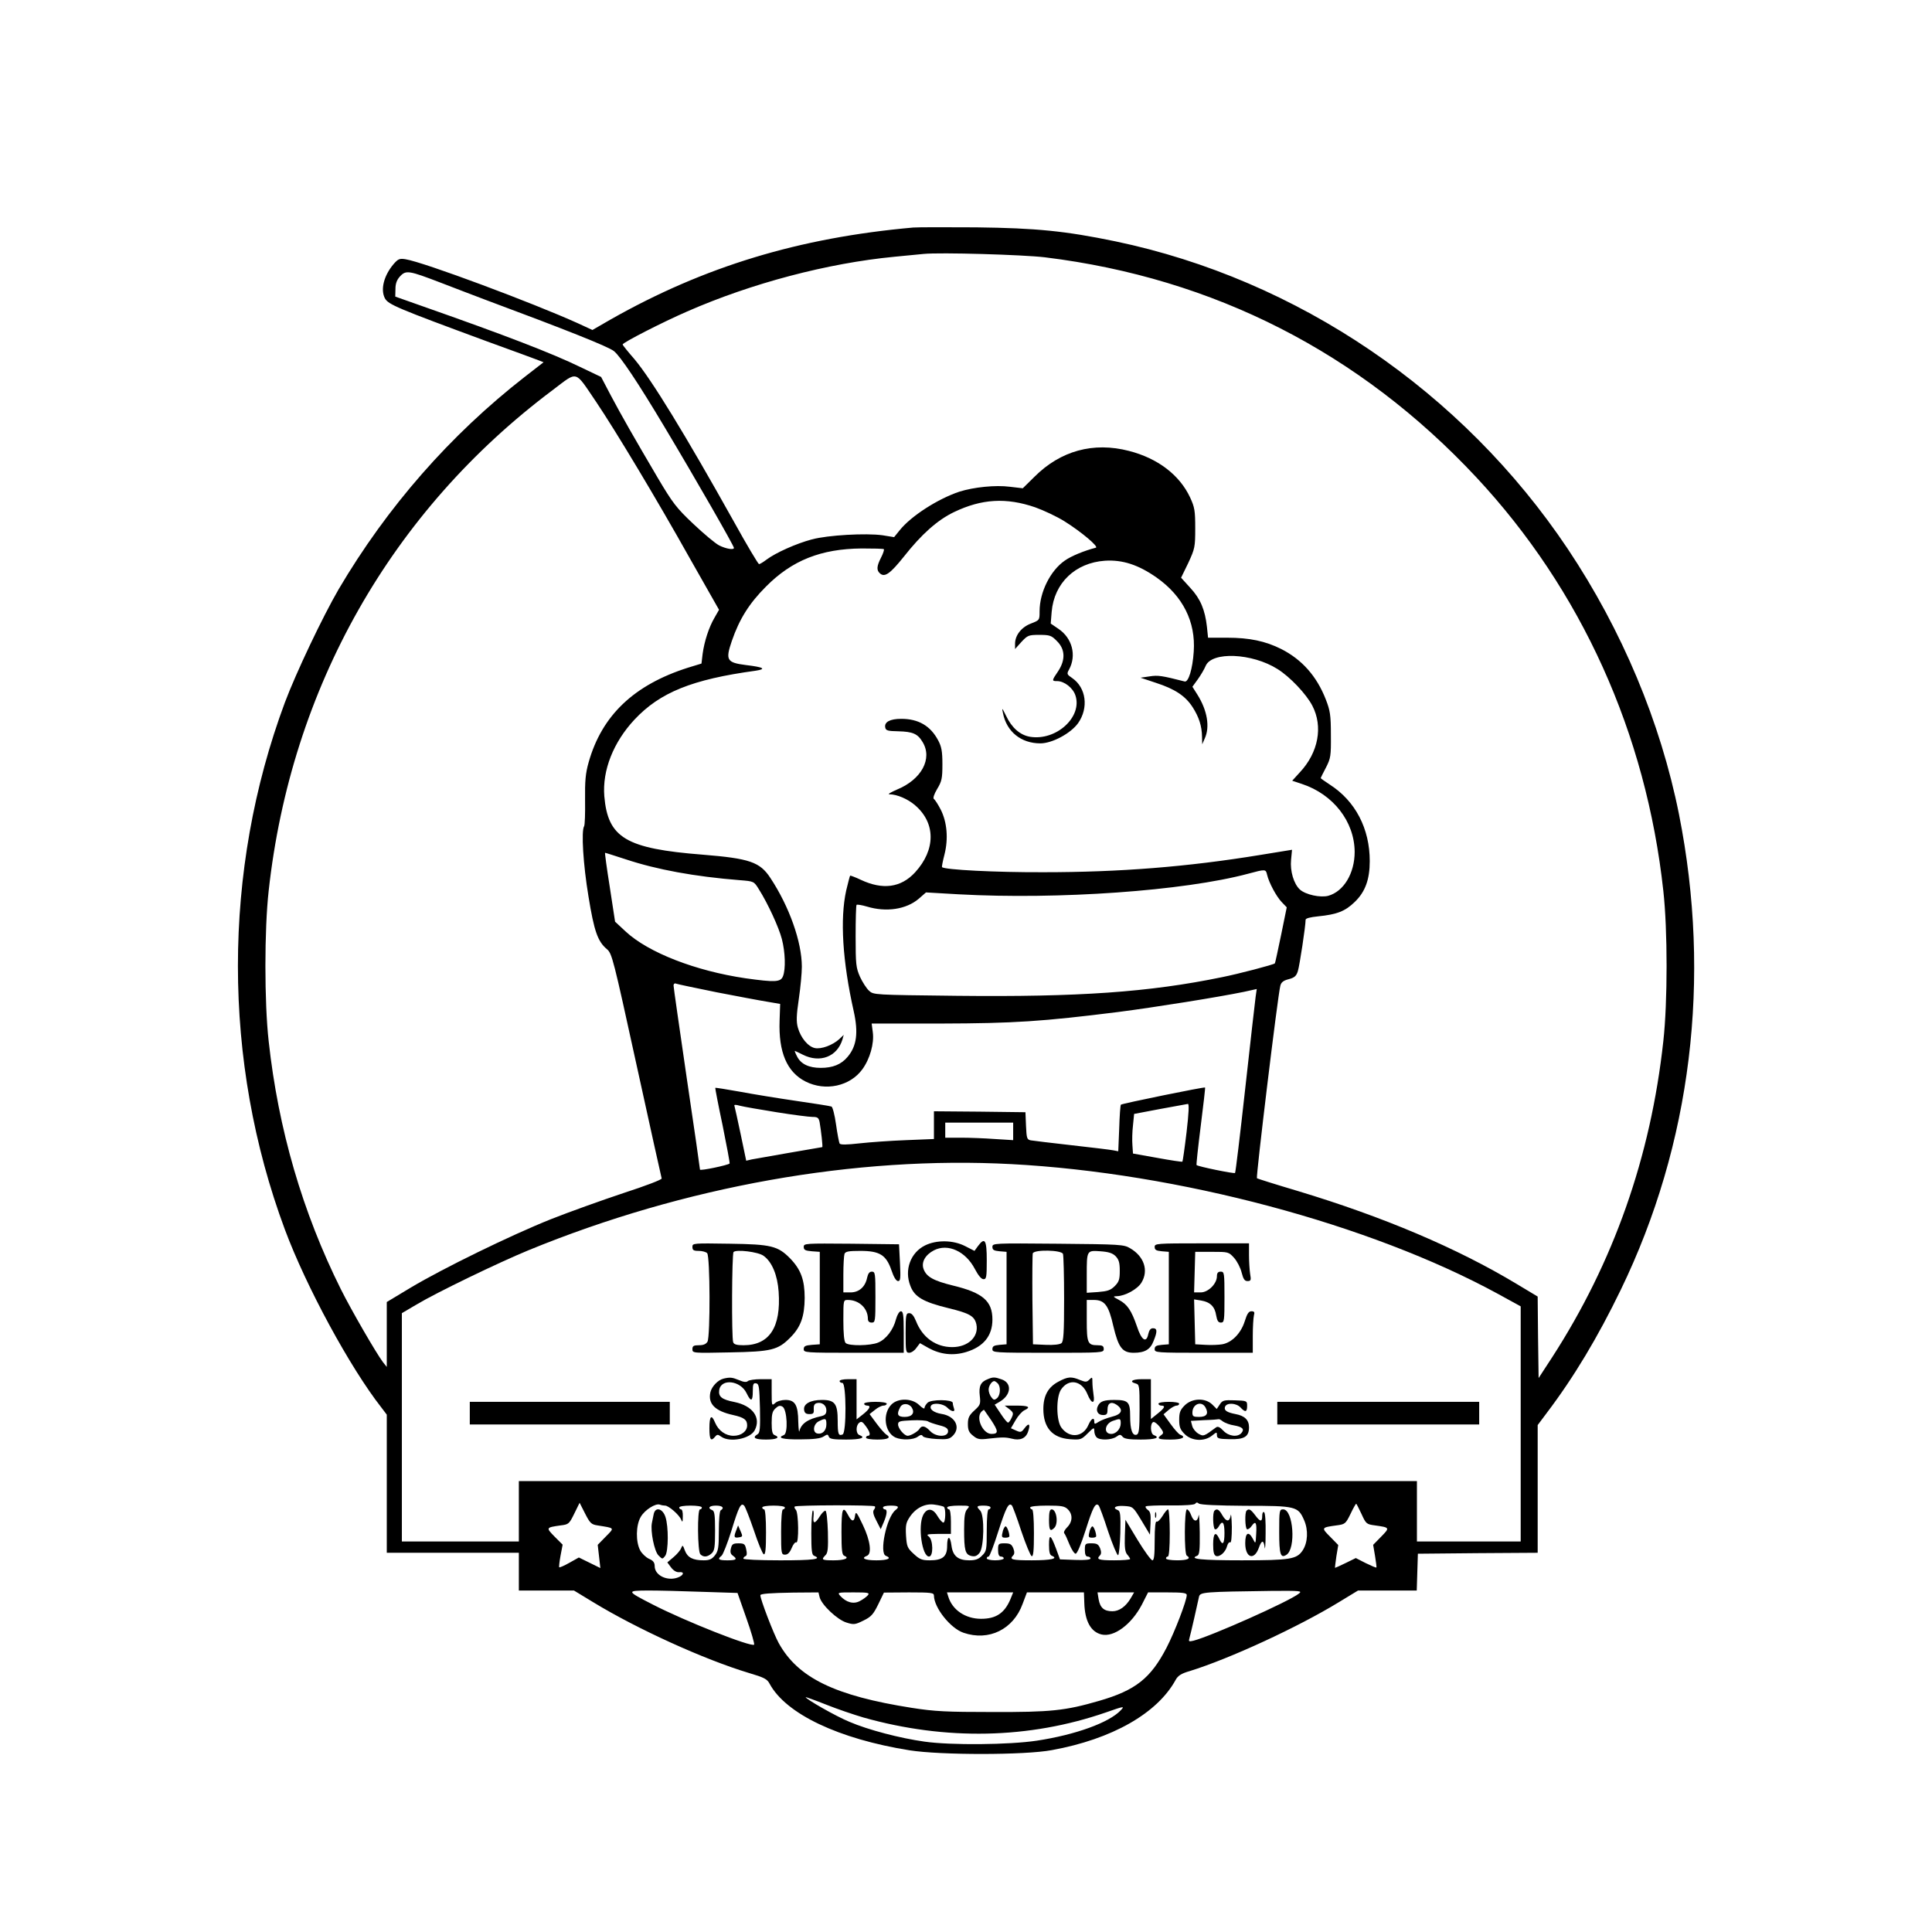 <?xml version="1.0" standalone="no"?>
<!DOCTYPE svg PUBLIC "-//W3C//DTD SVG 20010904//EN"
 "http://www.w3.org/TR/2001/REC-SVG-20010904/DTD/svg10.dtd">
<svg version="1.0" xmlns="http://www.w3.org/2000/svg"
 width="1024pt" height="1024pt" viewBox="0 0 1024 1024"
 preserveAspectRatio="xMidYMid meet">
<g transform="translate(0,1024) scale(0.1,-0.1)"
fill="#000000" stroke="none">
<path d="M4840 9034 c-606 -54 -1109 -207 -1603 -487 l-97 -56 -78 36 c-239
108 -817 324 -913 339 -31 5 -39 2 -64 -27 -51 -61 -69 -134 -45 -180 18 -33
63 -52 540 -228 135 -49 258 -94 273 -100 l28 -11 -98 -76 c-397 -309 -731
-691 -988 -1127 -85 -146 -226 -443 -285 -600 -332 -892 -332 -1902 0 -2794
113 -303 345 -731 512 -944 l28 -37 0 -366 0 -366 350 0 350 0 0 -100 0 -100
146 0 146 0 102 -62 c233 -142 589 -304 825 -375 81 -24 97 -32 110 -57 86
-160 366 -293 742 -353 165 -26 611 -26 754 1 319 58 559 195 656 372 12 22
29 34 75 47 213 66 574 233 790 365 l102 62 156 0 155 0 3 97 3 98 318 3 317
2 0 339 0 338 48 64 c144 190 271 402 392 652 375 773 482 1651 309 2521 -98
490 -302 976 -589 1406 -559 836 -1432 1429 -2399 1631 -266 55 -418 70 -736
74 -159 1 -310 1 -335 -1z m700 -158 c894 -110 1668 -505 2285 -1166 556 -596
900 -1356 991 -2192 23 -206 23 -590 0 -796 -67 -615 -264 -1173 -590 -1677
l-71 -109 -3 216 -2 216 -110 66 c-317 191 -709 357 -1160 493 -118 35 -216
66 -218 68 -6 6 110 966 124 1020 4 18 16 28 44 35 31 8 41 17 49 43 9 28 41
239 41 272 0 8 26 14 65 18 101 10 145 27 196 77 55 53 79 119 79 216 0 172
-76 318 -211 405 -27 18 -49 33 -49 35 0 1 12 26 28 56 25 49 27 61 26 173 0
105 -4 129 -27 188 -48 123 -126 211 -236 267 -84 42 -168 60 -287 60 l-101 0
-6 58 c-10 89 -34 148 -88 206 l-49 54 38 78 c35 76 37 84 37 184 0 93 -3 111
-27 163 -56 120 -172 208 -324 247 -189 49 -363 1 -501 -137 l-62 -61 -68 8
c-77 10 -192 -2 -268 -26 -114 -38 -256 -129 -316 -204 l-30 -37 -62 10 c-88
12 -288 1 -374 -22 -83 -22 -192 -71 -240 -107 -17 -13 -35 -24 -40 -24 -4 0
-64 100 -132 223 -261 467 -437 754 -528 863 -35 40 -63 75 -63 78 0 10 213
119 342 175 342 150 745 256 1098 290 63 6 133 13 155 15 88 9 527 -4 645 -18z
m-3205 -134 c72 -28 175 -67 230 -88 438 -163 659 -251 689 -275 34 -27 129
-169 268 -402 167 -279 368 -630 368 -641 0 -12 -42 -5 -78 13 -20 10 -82 62
-137 114 -90 85 -109 110 -188 243 -130 221 -191 328 -249 437 l-52 99 -111
53 c-148 72 -397 168 -830 320 l-150 53 1 41 c0 29 8 49 25 67 31 33 47 30
214 -34z m824 -631 c103 -153 316 -507 501 -837 l151 -266 -24 -42 c-30 -51
-54 -126 -63 -192 l-6 -51 -72 -22 c-286 -91 -456 -253 -526 -501 -17 -60 -20
-99 -19 -201 1 -69 -1 -131 -5 -138 -16 -25 -5 -204 23 -372 30 -185 49 -239
98 -280 27 -23 34 -52 157 -614 71 -324 131 -595 133 -601 2 -6 -81 -38 -204
-78 -114 -38 -287 -100 -383 -138 -215 -86 -571 -260 -742 -362 l-128 -77 0
-172 0 -172 -20 25 c-35 46 -167 274 -223 386 -204 409 -332 849 -383 1316
-23 206 -23 590 0 796 118 1075 650 2014 1506 2655 135 102 114 107 229 -62z
m2328 -560 c45 -16 115 -49 155 -74 91 -57 184 -136 166 -140 -62 -16 -130
-44 -164 -68 -77 -53 -134 -168 -134 -269 0 -47 0 -47 -46 -65 -50 -19 -84
-62 -84 -107 l0 -28 34 38 c33 35 38 37 95 37 55 0 64 -3 93 -33 44 -43 46
-100 6 -160 -34 -50 -34 -52 -5 -52 38 0 84 -36 97 -76 38 -114 -102 -242
-241 -219 -52 9 -96 47 -126 110 -22 45 -24 46 -17 15 19 -98 96 -160 198
-160 63 0 161 53 200 107 57 81 43 188 -31 239 -28 19 -30 22 -17 45 41 75 17
167 -56 216 l-41 28 5 62 c13 153 125 260 282 271 93 6 177 -21 274 -89 139
-98 208 -234 197 -393 -6 -92 -28 -163 -48 -158 -122 31 -141 34 -186 27 l-48
-7 81 -27 c102 -33 157 -70 195 -129 34 -53 49 -100 50 -157 l1 -40 13 30 c29
62 14 150 -39 234 l-26 41 29 40 c15 21 34 53 41 70 32 78 246 69 381 -16 66
-41 153 -133 185 -195 57 -110 32 -247 -66 -352 l-41 -45 51 -17 c167 -55 279
-200 280 -360 0 -114 -58 -210 -140 -233 -42 -11 -120 6 -150 33 -33 30 -53
99 -47 158 l5 53 -166 -27 c-390 -64 -749 -92 -1152 -92 -253 -1 -524 13 -537
27 -2 2 4 32 13 67 21 83 14 171 -20 238 -14 27 -30 52 -36 56 -6 4 0 24 17
53 25 41 28 57 28 132 0 68 -5 93 -22 125 -41 78 -105 115 -196 115 -60 0 -91
-17 -85 -46 3 -16 13 -19 69 -20 77 -2 103 -13 129 -57 54 -88 -6 -199 -136
-252 -32 -14 -51 -25 -40 -25 40 0 98 -25 136 -58 110 -94 110 -236 0 -356
-75 -81 -171 -94 -288 -39 -29 14 -55 23 -56 22 -2 -2 -11 -38 -21 -79 -33
-150 -20 -373 40 -640 25 -113 16 -184 -32 -241 -34 -41 -79 -59 -143 -59 -62
0 -105 20 -125 60 -9 17 -14 30 -12 30 1 0 20 -9 42 -20 91 -46 182 -11 210
80 l7 25 -23 -22 c-36 -33 -96 -55 -130 -48 -37 8 -75 55 -90 108 -9 32 -8 65
5 153 9 61 16 137 16 170 0 132 -67 320 -167 471 -55 84 -110 103 -358 123
-408 32 -503 89 -522 310 -11 137 48 286 160 406 135 144 305 213 642 259 60
9 42 19 -51 30 -102 13 -110 26 -75 128 40 116 92 199 181 288 138 139 291
200 507 202 62 0 115 -1 118 -4 2 -3 -4 -23 -15 -44 -24 -47 -25 -68 -5 -85
25 -21 54 0 126 90 93 118 178 194 266 236 146 70 276 78 430 25z m-2169
-1866 c163 -54 363 -91 602 -110 76 -6 76 -6 102 -48 48 -76 106 -202 122
-264 18 -69 21 -159 6 -197 -12 -32 -42 -33 -199 -11 -265 39 -514 136 -634
247 l-57 53 -28 183 c-16 100 -27 182 -25 182 3 0 52 -16 111 -35z m3398 -82
c10 -42 49 -115 78 -145 l26 -27 -30 -147 c-17 -81 -31 -148 -33 -150 -6 -7
-194 -56 -279 -73 -388 -80 -761 -106 -1406 -99 -442 5 -442 5 -466 27 -14 13
-35 46 -48 74 -21 48 -23 66 -23 214 0 89 2 164 5 167 3 3 28 -1 55 -9 102
-31 208 -15 274 41 l39 34 173 -10 c530 -29 1194 18 1534 109 93 25 94 25 101
-6z m-2919 -622 c109 -21 230 -44 268 -50 l70 -12 -3 -89 c-6 -167 39 -272
137 -322 106 -54 237 -25 302 65 40 55 63 137 55 196 l-6 46 367 0 c389 1 538
11 938 61 195 25 532 79 668 107 l68 15 -6 -42 c-3 -22 -28 -241 -55 -485 -27
-244 -51 -445 -54 -448 -5 -5 -196 34 -204 42 -2 2 8 95 22 206 14 112 25 204
23 205 -4 4 -440 -85 -446 -91 -3 -3 -7 -60 -9 -126 l-5 -121 -26 5 c-14 3
-114 15 -221 27 -107 12 -205 24 -217 26 -20 4 -22 11 -25 77 l-3 72 -242 3
-243 2 0 -73 0 -74 -147 -6 c-82 -3 -193 -11 -247 -17 -70 -8 -101 -8 -106 -1
-3 6 -12 52 -19 102 -7 50 -18 92 -24 94 -7 3 -91 16 -187 30 -96 14 -231 36
-300 49 -69 12 -127 22 -129 20 -1 -1 16 -91 39 -199 22 -109 39 -199 37 -202
-10 -9 -157 -40 -157 -32 0 5 -31 223 -70 484 -38 261 -70 482 -70 491 0 10 6
14 15 10 8 -3 104 -23 212 -45z m319 -636 c87 -14 173 -25 191 -25 26 0 32 -4
37 -27 8 -46 18 -133 14 -133 -9 -1 -347 -60 -373 -65 l-30 -7 -29 139 c-16
76 -31 143 -33 150 -4 9 4 9 30 2 19 -5 106 -20 193 -34z m2173 -106 c-10 -84
-20 -153 -22 -156 -3 -2 -62 7 -133 20 l-129 23 -3 45 c-2 24 -1 71 3 104 l6
61 137 26 c75 14 142 26 148 27 7 1 5 -48 -7 -150z m-919 4 l0 -46 -97 6 c-54
4 -135 7 -180 7 l-83 0 0 40 0 40 180 0 180 0 0 -47z m-10 -173 c884 -47 1898
-317 2578 -687 l122 -67 0 -623 0 -623 -275 0 -275 0 0 160 0 160 -2380 0
-2380 0 0 -160 0 -160 -310 0 -310 0 0 605 0 605 78 46 c109 65 432 221 592
287 828 340 1734 501 2560 457z m1240 -1811 c269 0 280 -3 312 -76 23 -52 20
-119 -8 -161 -31 -46 -65 -52 -323 -52 -215 0 -281 7 -236 24 12 4 15 27 14
123 -1 65 -4 106 -6 91 -6 -37 -26 -36 -40 2 -6 17 -16 30 -22 30 -14 0 -15
-236 -1 -245 25 -15 5 -25 -50 -25 -33 0 -60 4 -60 10 0 6 5 10 10 10 6 0 10
48 10 125 0 69 -4 125 -9 125 -5 0 -18 -16 -30 -36 -12 -19 -26 -32 -31 -29
-6 4 -10 -32 -10 -99 0 -78 -3 -106 -12 -106 -7 0 -42 48 -78 107 l-65 108 -3
-84 c-2 -64 1 -87 13 -101 8 -9 15 -20 15 -23 0 -4 -38 -7 -85 -7 -83 0 -96 5
-75 26 7 7 8 19 1 37 -9 22 -17 27 -46 27 -33 0 -35 -2 -35 -35 0 -24 5 -35
15 -35 8 0 15 -5 15 -10 0 -7 -30 -10 -81 -8 l-81 3 -20 55 c-29 77 -38 83
-38 22 0 -38 4 -54 15 -58 37 -15 -5 -24 -106 -24 -105 0 -121 4 -99 26 7 7 8
19 1 37 -9 22 -17 27 -46 27 -33 0 -35 -2 -35 -35 0 -24 5 -35 15 -35 8 0 15
-4 15 -10 0 -5 -20 -10 -45 -10 -25 0 -45 5 -45 10 0 6 4 10 10 10 5 0 28 60
51 133 41 127 55 155 72 138 4 -4 27 -65 50 -136 24 -71 49 -131 55 -133 9 -3
12 30 12 122 0 77 -4 126 -10 126 -5 0 -10 5 -10 10 0 6 37 10 90 10 77 0 93
-3 110 -20 27 -27 25 -66 -4 -95 -13 -13 -20 -27 -15 -32 4 -4 16 -30 27 -58
11 -27 26 -50 33 -50 8 0 28 47 53 125 38 120 52 148 69 131 4 -4 27 -65 50
-137 24 -71 48 -128 53 -127 5 2 10 55 12 118 2 96 0 116 -13 121 -32 12 -13
25 32 22 48 -3 48 -3 93 -77 l45 -75 3 59 c2 47 0 62 -14 72 -10 7 -15 16 -11
19 3 3 62 6 131 5 78 -1 127 3 131 9 5 8 11 8 19 1 8 -7 100 -11 246 -12z
m-3433 -104 c94 -15 91 -11 43 -60 l-42 -43 7 -61 7 -62 -57 28 -57 28 -50
-28 c-28 -16 -52 -26 -54 -24 -2 2 1 30 7 62 l11 58 -43 43 c-46 47 -46 48 32
59 43 5 46 8 73 63 l28 57 29 -57 c26 -51 33 -58 66 -63z m358 105 c19 0 75
-49 85 -74 7 -17 9 -14 9 17 1 20 -3 37 -9 37 -5 0 -10 5 -10 10 0 6 27 10 60
10 33 0 60 -4 60 -10 0 -5 -4 -10 -10 -10 -15 0 -13 -223 2 -238 17 -17 38
-15 60 5 15 14 18 32 18 120 0 83 -3 105 -15 109 -27 11 -16 24 20 24 34 0 46
-12 25 -25 -6 -3 -10 -51 -10 -109 0 -89 -3 -107 -21 -130 -16 -20 -29 -26
-59 -26 -58 0 -86 15 -100 52 -11 30 -12 31 -20 12 -4 -11 -23 -33 -41 -48
l-32 -27 20 -27 c13 -17 29 -26 42 -25 30 4 26 -16 -6 -28 -56 -21 -123 11
-123 60 0 19 -8 30 -30 39 -17 8 -38 28 -47 45 -24 45 -23 133 3 177 21 37 79
74 102 65 8 -3 20 -5 27 -5z m471 -132 c22 -67 46 -124 52 -126 9 -3 12 28 12
117 0 74 -4 121 -10 121 -5 0 -10 5 -10 10 0 6 27 10 60 10 33 0 60 -4 60 -10
0 -5 -4 -10 -10 -10 -6 0 -10 -47 -10 -120 0 -114 1 -120 21 -120 14 0 25 11
35 35 8 20 19 33 24 30 15 -9 13 158 -2 173 -6 6 -9 14 -6 17 8 8 418 9 425 1
3 -3 1 -11 -5 -18 -7 -9 -4 -26 13 -58 l23 -45 16 37 c18 43 20 68 6 68 -5 0
-10 5 -10 10 0 6 18 10 40 10 42 0 49 -6 26 -24 -47 -37 -87 -228 -51 -242 34
-13 11 -24 -50 -24 -61 0 -84 11 -50 24 27 10 18 81 -22 164 -32 67 -37 74
-41 50 -4 -36 -18 -35 -37 2 -28 53 -35 35 -35 -90 0 -98 3 -122 15 -126 30
-12 2 -24 -56 -24 -63 0 -68 3 -44 27 13 12 15 37 13 124 -2 60 -7 110 -13
112 -5 1 -19 -12 -30 -30 -26 -42 -38 -41 -33 1 2 19 0 32 -4 30 -4 -3 -8 -57
-8 -120 0 -93 3 -116 15 -120 45 -18 -5 -24 -180 -24 -112 0 -195 4 -195 9 0
5 5 11 11 13 8 3 9 15 4 36 -6 28 -10 32 -41 32 -28 0 -35 -4 -40 -27 -5 -18
-2 -30 10 -38 26 -19 19 -25 -29 -25 -47 0 -54 6 -31 24 8 6 31 65 52 131 40
131 51 152 68 135 6 -6 29 -65 52 -132z m1006 126 c12 -7 10 -84 -2 -84 -6 0
-20 16 -32 36 -24 41 -55 43 -75 4 -29 -58 -6 -220 31 -220 24 0 22 88 -1 106
-16 12 -9 13 50 14 l67 0 0 65 c0 37 -4 65 -10 65 -5 0 -10 5 -10 10 0 6 27
10 62 10 59 0 60 -1 45 -18 -13 -14 -17 -39 -17 -108 0 -112 6 -133 38 -141
19 -4 30 -1 44 17 24 30 27 200 3 224 -22 22 -19 26 20 26 19 0 35 -4 35 -10
0 -5 -4 -10 -10 -10 -6 0 -10 -43 -10 -110 0 -104 -1 -112 -25 -135 -18 -19
-35 -25 -68 -25 -59 0 -87 23 -94 78 -7 55 -23 54 -23 -2 0 -56 -24 -76 -92
-76 -41 0 -54 5 -85 34 -34 31 -37 39 -41 97 -3 55 0 69 20 99 32 48 82 73
132 65 22 -3 43 -8 48 -11z m2214 -38 c24 -53 27 -55 72 -61 79 -11 79 -12 33
-59 l-43 -44 10 -59 c5 -32 9 -59 7 -61 -2 -2 -27 9 -56 23 l-53 27 -53 -26
c-29 -14 -55 -26 -57 -26 -1 0 2 27 7 61 l10 60 -43 44 c-48 48 -47 49 33 60
46 6 49 8 75 61 14 30 28 54 30 54 2 0 14 -25 28 -54z m-3494 -413 l187 -6 47
-134 c26 -73 44 -136 41 -140 -15 -14 -363 123 -538 213 -140 72 -140 73 -24
74 55 0 184 -3 287 -7z m3163 -9 c-54 -43 -466 -226 -559 -250 -25 -6 -27 -4
-22 12 3 11 15 60 26 109 11 50 22 100 25 112 6 25 26 26 390 31 147 1 158 0
140 -14z m-2541 -19 c10 -41 95 -121 143 -135 38 -12 46 -11 90 11 41 20 52
33 78 86 l30 62 133 1 c119 0 132 -2 132 -17 1 -65 88 -174 157 -197 134 -46
264 18 313 153 l23 61 151 0 151 0 2 -56 c3 -96 34 -153 91 -167 66 -16 159
53 214 158 l33 65 103 0 c81 0 102 -3 102 -14 0 -29 -63 -194 -107 -279 -84
-162 -164 -226 -358 -282 -179 -52 -256 -60 -565 -59 -243 0 -306 3 -427 22
-408 64 -604 159 -706 344 -27 49 -97 231 -97 253 0 8 52 12 176 14 l132 1 6
-25z m255 9 c-7 -8 -26 -22 -42 -30 -33 -18 -72 -7 -103 27 -17 19 -15 19 71
19 78 0 86 -2 74 -16z m756 -21 c-31 -73 -76 -103 -155 -103 -83 0 -153 47
-174 118 l-7 22 175 0 176 0 -15 -37z m638 6 c-26 -44 -61 -69 -97 -69 -44 0
-65 18 -73 63 l-6 37 97 0 97 0 -18 -31z m-1417 -632 c436 -123 879 -114 1286
27 97 34 100 34 78 11 -61 -65 -240 -130 -445 -161 -146 -22 -455 -25 -595 -5
-129 18 -298 62 -398 105 -71 29 -232 121 -232 131 0 1 49 -16 109 -40 60 -24
149 -54 197 -68z"/>
<path d="M4903 3639 c-77 -38 -111 -130 -78 -214 22 -59 68 -86 204 -119 111
-27 136 -42 146 -85 14 -66 -44 -121 -128 -121 -87 0 -158 51 -192 138 -12 29
-23 42 -36 42 -17 0 -19 -9 -19 -105 0 -97 1 -105 19 -105 11 0 28 11 38 26
l19 25 46 -26 c62 -34 130 -42 199 -21 92 28 139 86 139 172 0 98 -51 142
-208 180 -106 26 -142 47 -157 88 -13 36 9 75 55 99 74 38 168 -5 217 -99 18
-34 34 -54 46 -54 15 0 17 11 17 100 0 109 -10 125 -47 75 l-18 -25 -49 25
c-64 33 -152 34 -213 4z"/>
<path d="M3670 3631 c0 -17 6 -21 33 -21 18 0 38 -5 45 -12 16 -16 17 -440 2
-469 -8 -13 -21 -19 -45 -19 -29 0 -35 -4 -35 -21 0 -21 3 -21 198 -17 220 4
255 12 321 79 55 55 75 111 76 209 0 96 -20 151 -77 210 -65 66 -100 75 -320
78 -195 3 -198 3 -198 -17z m377 -47 c45 -32 74 -103 80 -191 13 -188 -49
-283 -186 -283 -35 0 -51 4 -55 16 -9 23 -7 469 2 478 14 15 131 1 159 -20z"/>
<path d="M4260 3631 c0 -16 8 -20 43 -23 l42 -3 0 -245 0 -245 -42 -3 c-35 -3
-43 -7 -43 -23 0 -18 9 -19 265 -19 l265 0 0 110 c0 90 -3 110 -15 110 -8 0
-19 -17 -26 -42 -14 -56 -53 -107 -95 -124 -41 -17 -155 -19 -172 -2 -8 8 -12
49 -12 120 0 108 0 108 24 108 59 0 106 -44 106 -100 0 -13 7 -20 20 -20 19 0
20 7 20 135 0 125 -1 135 -19 135 -13 0 -20 -10 -25 -32 -10 -49 -43 -78 -88
-78 l-38 0 0 94 c0 52 3 101 6 110 5 13 22 16 84 16 102 0 137 -21 165 -103
12 -36 25 -57 35 -57 13 0 14 15 10 97 l-5 98 -252 3 c-246 2 -253 2 -253 -17z"/>
<path d="M5260 3631 c0 -16 8 -20 38 -23 l37 -3 0 -245 0 -245 -37 -3 c-30 -3
-38 -7 -38 -23 0 -18 10 -19 295 -19 288 0 295 0 295 20 0 16 -7 20 -33 20
-52 0 -57 12 -57 132 l0 108 37 0 c58 0 79 -28 104 -139 27 -114 48 -141 108
-141 58 0 88 17 105 62 21 51 20 68 -3 68 -13 0 -20 -10 -25 -31 -10 -50 -36
-33 -60 41 -29 84 -51 117 -95 140 -33 18 -34 19 -11 20 43 1 109 37 130 72
39 64 14 139 -60 182 -33 20 -53 21 -382 24 -342 3 -348 3 -348 -17z m374 -37
c3 -9 6 -116 6 -239 0 -179 -3 -225 -14 -234 -9 -7 -41 -11 -83 -9 l-68 3 -3
235 c-1 129 0 240 2 247 8 21 152 18 160 -3z m279 -12 c17 -18 22 -34 22 -77
0 -46 -4 -59 -27 -82 -22 -22 -39 -27 -88 -31 l-60 -4 0 95 c0 130 0 130 72
125 44 -3 65 -10 81 -26z"/>
<path d="M6120 3631 c0 -16 8 -20 38 -23 l37 -3 0 -245 0 -245 -37 -3 c-30 -3
-38 -7 -38 -23 0 -18 9 -19 260 -19 l260 0 0 88 c0 48 3 97 6 110 5 17 2 22
-13 22 -15 0 -23 -13 -36 -54 -20 -63 -68 -112 -119 -121 -18 -3 -58 -5 -88
-3 l-55 3 -3 119 -3 119 37 -6 c48 -8 73 -32 80 -79 5 -28 11 -38 25 -38 18 0
19 10 19 135 0 128 -1 135 -20 135 -14 0 -20 -7 -20 -24 0 -40 -46 -86 -86
-86 l-35 0 3 108 3 107 88 0 c87 0 89 0 118 -32 16 -18 34 -53 40 -78 9 -35
16 -45 31 -45 18 0 20 5 14 38 -3 20 -6 65 -6 100 l0 62 -250 0 c-241 0 -250
-1 -250 -19z"/>
<path d="M3835 2933 c-30 -7 -63 -42 -70 -73 -13 -61 25 -99 121 -120 58 -13
74 -25 74 -55 0 -31 -31 -55 -72 -55 -42 0 -80 27 -98 70 -19 46 -30 36 -30
-30 0 -61 8 -72 30 -45 11 13 15 13 33 0 45 -32 153 -11 177 34 35 67 -10 130
-107 150 -67 13 -86 28 -81 63 9 63 112 52 145 -16 23 -48 33 -45 33 10 0 38
3 45 18 42 15 -3 17 -19 20 -133 2 -107 0 -130 -13 -137 -30 -18 -14 -28 45
-28 57 0 78 11 45 24 -11 4 -15 21 -15 64 0 47 4 63 21 78 15 14 24 16 37 8
24 -15 30 -141 7 -150 -39 -15 -7 -24 86 -23 72 0 109 5 124 15 20 13 23 13
28 -1 5 -12 24 -15 92 -15 78 0 107 10 70 24 -19 7 -20 50 -1 65 11 9 18 6 35
-18 23 -31 27 -51 11 -51 -5 0 -10 -4 -10 -10 0 -6 27 -10 60 -10 58 0 75 10
47 27 -7 4 -30 30 -51 58 l-37 50 28 22 c15 13 36 23 46 23 9 0 17 5 17 10 0
6 -27 10 -60 10 -33 0 -60 -4 -60 -10 0 -5 7 -10 16 -10 23 0 13 -19 -24 -48
l-32 -25 0 107 0 106 -45 0 c-25 0 -45 -4 -45 -10 0 -5 7 -10 15 -10 21 0 22
-265 1 -273 -22 -9 -26 2 -26 72 0 91 -15 111 -83 111 -62 0 -100 -21 -95 -53
2 -16 10 -22 28 -22 21 0 25 4 23 27 -1 18 4 28 16 31 27 7 51 -11 51 -38 0
-19 -7 -26 -27 -31 -71 -15 -106 -39 -116 -79 -2 -11 -5 12 -6 50 -1 88 -17
115 -68 115 -20 0 -45 -7 -55 -17 -17 -15 -18 -13 -18 55 l0 72 -58 0 c-32 0
-63 -5 -68 -10 -7 -7 -22 -6 -47 5 -37 15 -47 16 -82 8z m545 -242 c0 -33 -21
-54 -47 -49 -28 5 -23 50 7 65 36 18 40 16 40 -16z"/>
<path d="M5235 2930 c-37 -14 -48 -37 -42 -88 5 -44 3 -49 -29 -78 -28 -26
-34 -39 -34 -72 0 -32 6 -45 28 -62 23 -19 35 -21 82 -15 72 8 89 8 122 0 44
-12 75 1 87 37 14 40 5 50 -19 18 -16 -22 -21 -23 -45 -12 l-27 12 25 43 c13
23 34 46 46 52 37 17 23 25 -41 25 l-63 0 25 -19 c21 -17 23 -22 12 -45 -6
-14 -15 -26 -19 -26 -5 0 -22 21 -39 47 l-32 48 29 17 c59 36 63 98 8 117 -37
13 -46 13 -74 1z m53 -22 c17 -17 15 -63 -4 -79 -14 -11 -18 -10 -30 6 -8 10
-14 28 -14 40 0 20 17 45 30 45 3 0 11 -5 18 -12z m-34 -196 c38 -58 39 -72 1
-72 -46 0 -85 86 -53 118 6 6 13 11 14 9 1 -1 18 -26 38 -55z"/>
<path d="M5610 2917 c-55 -29 -80 -75 -80 -145 0 -99 48 -153 140 -160 57 -4
61 -3 95 31 32 32 35 33 35 13 0 -12 5 -27 12 -34 17 -17 79 -15 105 3 18 13
22 13 33 0 9 -11 34 -15 96 -15 78 0 106 10 69 24 -18 7 -20 63 -2 69 6 2 22
-10 35 -27 20 -27 21 -32 7 -42 -26 -19 -17 -24 50 -24 61 0 85 13 50 26 -8 3
-31 29 -51 57 l-37 51 27 23 c15 13 34 23 42 23 8 0 14 5 14 10 0 6 -25 10
-55 10 -30 0 -55 -4 -55 -10 0 -5 7 -10 15 -10 24 0 18 -13 -20 -43 l-35 -28
0 106 0 105 -50 0 c-50 0 -67 -13 -30 -23 19 -5 20 -14 20 -135 0 -106 -3
-131 -15 -136 -23 -8 -35 26 -35 98 0 76 -10 86 -84 86 -54 0 -74 -7 -86 -30
-14 -26 -2 -50 26 -50 20 0 24 5 24 29 0 35 20 45 49 25 37 -26 27 -50 -26
-63 -27 -7 -58 -19 -70 -27 -20 -13 -23 -13 -23 1 0 26 -16 17 -31 -17 -28
-66 -100 -73 -143 -15 -28 37 -29 160 -3 201 41 62 111 50 141 -24 21 -52 41
-54 32 -2 -3 20 -6 50 -6 67 0 27 -1 28 -16 13 -14 -14 -20 -14 -50 -2 -46 19
-64 18 -114 -9z m330 -221 c0 -29 -24 -56 -50 -56 -42 0 -36 53 8 69 40 14 42
13 42 -13z"/>
<path d="M4725 2796 c-49 -49 -37 -148 21 -175 34 -15 95 -13 118 4 15 11 22
12 27 3 4 -7 37 -13 73 -15 55 -3 68 -1 86 17 44 44 13 105 -60 116 -42 7 -66
26 -55 44 11 17 64 11 85 -10 24 -24 45 -26 36 -4 -3 9 -6 21 -6 28 0 19 -115
20 -134 1 -9 -9 -16 -21 -16 -28 0 -6 -13 1 -28 16 -38 37 -112 38 -147 3z
m108 -17 c17 -28 1 -49 -38 -49 -38 0 -44 14 -24 51 12 24 47 22 62 -2z m144
-93 c37 -9 48 -17 48 -32 0 -32 -64 -32 -95 1 -26 28 -45 32 -57 11 -9 -14
-46 -36 -62 -36 -18 0 -51 39 -51 60 0 17 8 19 73 22 39 2 77 -1 84 -5 7 -5
34 -14 60 -21z"/>
<path d="M6279 2791 c-24 -24 -29 -38 -29 -76 0 -38 5 -52 29 -76 37 -37 104
-41 145 -8 25 20 26 20 26 2 0 -17 9 -20 67 -21 78 -2 103 13 103 63 0 39 -23
61 -71 70 -47 9 -63 20 -56 39 9 23 60 20 82 -4 25 -27 35 -25 35 8 0 27 -1
28 -65 30 -58 2 -66 0 -80 -22 l-16 -24 -24 24 c-37 36 -107 34 -146 -5z m111
-12 c17 -32 5 -49 -35 -49 -30 0 -35 3 -35 23 0 46 50 65 70 26z m93 -74 c11
-7 36 -17 58 -20 45 -8 56 -20 39 -40 -20 -24 -68 -18 -96 12 -18 19 -29 24
-38 18 -66 -49 -67 -49 -94 -34 -14 8 -29 26 -33 41 l-7 27 71 4 c40 1 74 4
77 5 3 1 13 -5 23 -13z"/>
<path d="M2490 2750 l0 -60 530 0 530 0 0 60 0 60 -530 0 -530 0 0 -60z"/>
<path d="M6770 2750 l0 -60 535 0 535 0 0 60 0 60 -535 0 -535 0 0 -60z"/>
<path d="M5560 2185 c0 -56 6 -65 28 -43 23 23 12 98 -14 98 -10 0 -14 -15
-14 -55z"/>
<path d="M6437 2233 c-11 -10 -8 -91 2 -98 6 -3 15 4 21 15 19 35 30 22 30
-35 0 -59 -10 -70 -28 -30 -19 41 -32 29 -32 -30 0 -41 4 -57 15 -62 20 -7 51
21 59 53 4 14 11 22 16 19 6 -4 9 27 9 82 -1 48 -4 76 -6 61 -6 -36 -24 -35
-45 2 -17 30 -28 36 -41 23z"/>
<path d="M6607 2233 c-10 -10 -8 -91 2 -98 5 -3 17 5 25 17 21 30 28 19 24
-43 -3 -53 -3 -54 -17 -26 -23 44 -41 34 -41 -22 0 -78 47 -94 72 -25 15 43
26 43 31 2 2 -18 5 15 5 74 1 62 -2 109 -8 113 -6 4 -10 -5 -10 -19 0 -34 -11
-33 -38 4 -23 30 -33 36 -45 23z"/>
<path d="M6780 2121 c0 -119 7 -142 38 -122 52 32 37 241 -17 241 -20 0 -21
-6 -21 -119z"/>
<path d="M6122 2210 c0 -14 2 -19 5 -12 2 6 2 18 0 25 -3 6 -5 1 -5 -13z"/>
<path d="M5316 2128 c-9 -35 -8 -38 14 -38 11 0 20 3 20 8 0 19 -13 52 -20 52
-4 0 -10 -10 -14 -22z"/>
<path d="M5776 2128 c-9 -35 -8 -38 14 -38 11 0 20 3 20 8 0 19 -13 52 -20 52
-4 0 -10 -10 -14 -22z"/>
<path d="M3465 2216 c-3 -14 -7 -36 -10 -49 -8 -43 13 -149 35 -171 21 -21 21
-21 36 -2 17 24 18 155 1 206 -15 45 -53 55 -62 16z"/>
<path d="M3901 2126 c-13 -33 -10 -39 17 -34 19 3 19 6 7 33 l-13 30 -11 -29z"/>
</g>
</svg>
